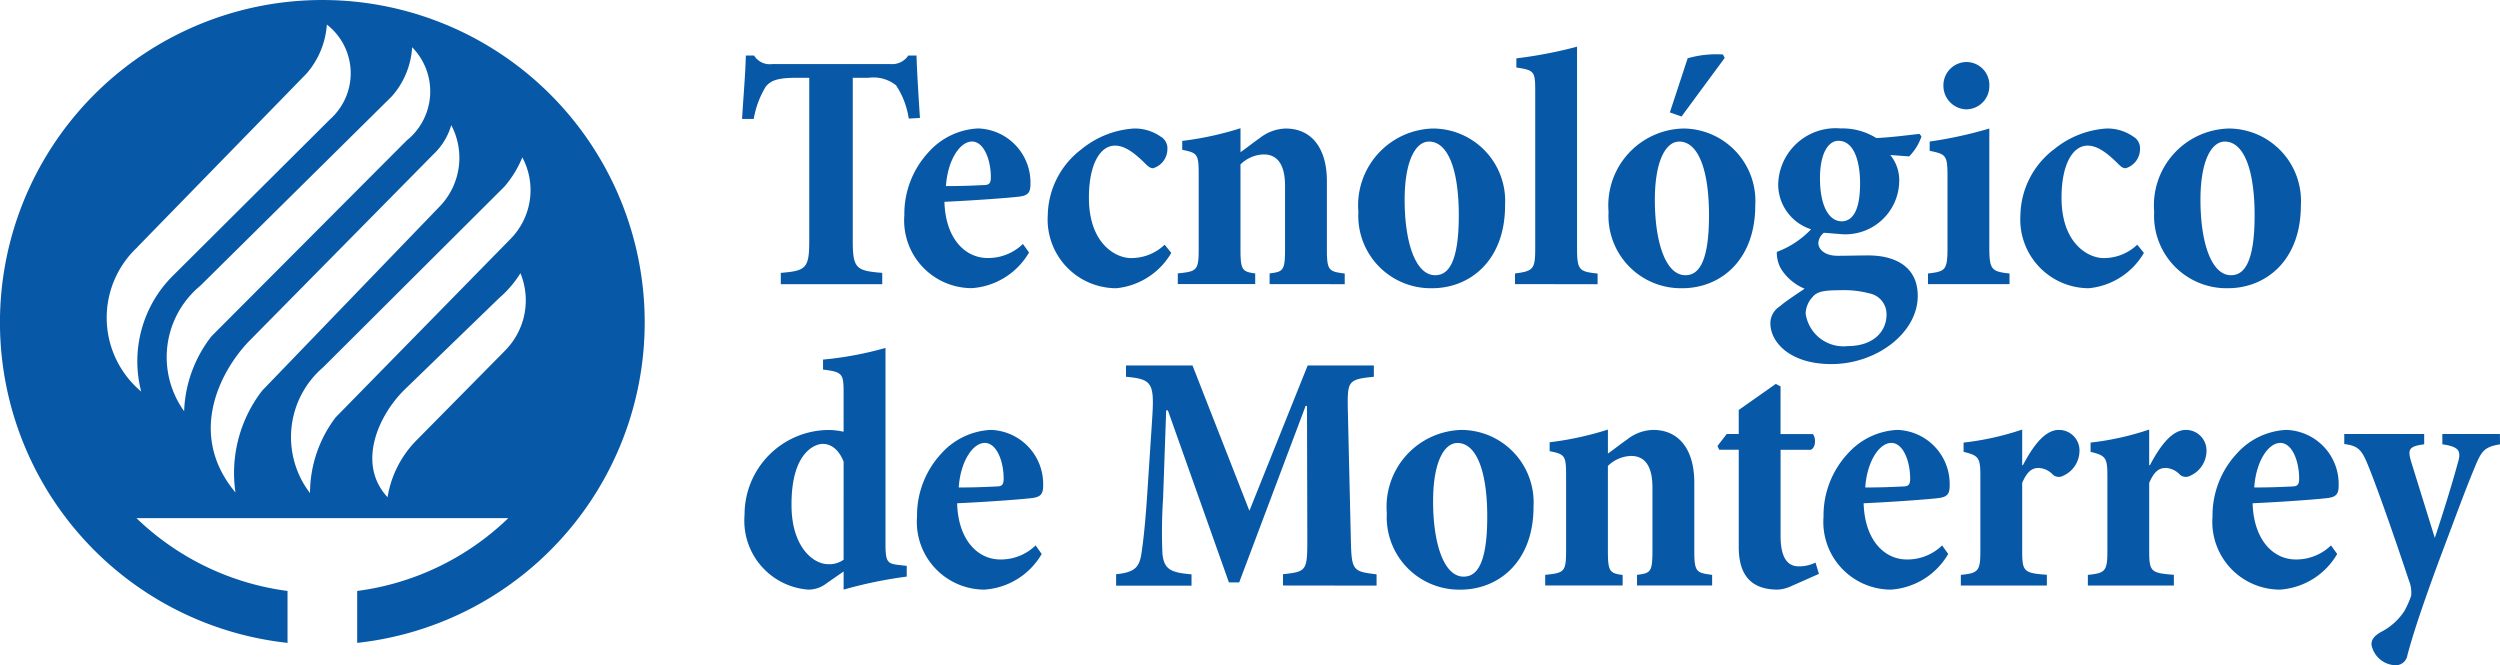 <svg id="Grupo_138" data-name="Grupo 138" xmlns="http://www.w3.org/2000/svg" xmlns:xlink="http://www.w3.org/1999/xlink" width="100.086" height="26.638" viewBox="0 0 100.086 26.638">
  <defs>
    <clipPath id="clip-path">
      <rect id="Rectángulo_183" data-name="Rectángulo 183" width="100.086" height="26.638" fill="#0758a6"/>
    </clipPath>
  </defs>
  <g id="Grupo_137" data-name="Grupo 137" transform="translate(0 0)" clip-path="url(#clip-path)">
    <path id="Trazado_1756" data-name="Trazado 1756" d="M115.441,10.661a3.271,3.271,0,0,0-.508-1.331,1.443,1.443,0,0,0-1.112-.3H113.2v6.491c0,1.125.11,1.235,1.18,1.317v.453h-4.061v-.453c1.029-.082,1.139-.192,1.139-1.317V9.028h-.494c-.755,0-1.043.1-1.249.357a3.668,3.668,0,0,0-.48,1.29h-.467c.055-.906.137-1.852.151-2.539h.329a.736.736,0,0,0,.727.343h4.748a.769.769,0,0,0,.7-.343h.329c.014.563.082,1.66.137,2.5Z" transform="translate(-79.06 -5.914)" fill="#0758a6"/>
    <path id="Trazado_1757" data-name="Trazado 1757" d="M137.525,23.8a2.876,2.876,0,0,1-2.291,1.427,2.71,2.71,0,0,1-2.7-2.923,3.636,3.636,0,0,1,.96-2.511,2.843,2.843,0,0,1,1.989-.96,2.166,2.166,0,0,1,2.1,2.209c0,.3-.055.453-.37.508-.192.041-1.811.164-3.074.22.041,1.468.823,2.25,1.729,2.25a1.991,1.991,0,0,0,1.413-.563ZM134.2,21.141c.535,0,1-.014,1.509-.041.22,0,.288-.069.288-.316,0-.686-.275-1.427-.755-1.427s-.974.741-1.043,1.784" transform="translate(-96.329 -13.691)" fill="#0758a6"/>
    <path id="Trazado_1758" data-name="Trazado 1758" d="M158.516,23.817a2.873,2.873,0,0,1-2.2,1.413,2.749,2.749,0,0,1-2.744-2.923,3.382,3.382,0,0,1,1.358-2.648,3.691,3.691,0,0,1,2.086-.823,1.815,1.815,0,0,1,1.084.329.533.533,0,0,1,.261.494.8.8,0,0,1-.576.768c-.082,0-.165-.041-.288-.165-.494-.494-.865-.741-1.235-.741-.59,0-1.043.741-1.043,2.086,0,1.866,1.1,2.415,1.674,2.415a1.927,1.927,0,0,0,1.358-.535Z" transform="translate(-111.625 -13.691)" fill="#0758a6"/>
    <path id="Trazado_1759" data-name="Trazado 1759" d="M176.29,25.029V24.6c.549-.069.618-.11.618-.988V21.1c0-.947-.371-1.263-.851-1.263a1.373,1.373,0,0,0-.933.4v3.417c0,.823.082.878.59.947v.426h-3.1V24.6c.768-.082.837-.11.837-.988V20.652c0-.823-.041-.878-.659-1v-.357a12.716,12.716,0,0,0,2.333-.508v.96c.274-.192.508-.384.768-.563a1.743,1.743,0,0,1,1.043-.384c1.071,0,1.647.837,1.647,2.1v2.731c0,.865.082.892.714.974v.426Z" transform="translate(-125.462 -13.654)" fill="#0758a6"/>
    <path id="Trazado_1760" data-name="Trazado 1760" d="M204.956,21.91c0,2.223-1.413,3.32-2.923,3.32a2.9,2.9,0,0,1-2.95-3.06,3.077,3.077,0,0,1,2.991-3.334,2.9,2.9,0,0,1,2.881,3.074m-4.02-.22c0,1.715.439,3.019,1.221,3.019.467,0,.947-.384.947-2.4,0-1.839-.439-2.95-1.194-2.95-.521,0-.974.741-.974,2.333" transform="translate(-144.701 -13.691)" fill="#0758a6"/>
    <path id="Trazado_1761" data-name="Trazado 1761" d="M222.037,16.339v-.426c.755-.1.81-.178.81-1.056V8.641c0-.823-.028-.865-.755-.974V7.3a17.557,17.557,0,0,0,2.429-.467v8.027c0,.919.069.974.823,1.056v.426Z" transform="translate(-161.385 -4.964)" fill="#0758a6"/>
    <path id="Trazado_1762" data-name="Trazado 1762" d="M241.623,13.984c0,2.223-1.413,3.32-2.923,3.32a2.9,2.9,0,0,1-2.95-3.06,3.077,3.077,0,0,1,2.991-3.334,2.9,2.9,0,0,1,2.882,3.074m-4.02-.22c0,1.715.439,3.019,1.221,3.019.467,0,.947-.384.947-2.4,0-1.839-.439-2.95-1.194-2.95-.521,0-.974.741-.974,2.333m.6-3.5c.206-.618.618-1.88.714-2.168a4.136,4.136,0,0,1,1.413-.151l.069.137-1.729,2.346Z" transform="translate(-171.352 -5.765)" fill="#0758a6"/>
    <path id="Trazado_1763" data-name="Trazado 1763" d="M265.508,19.152a2.059,2.059,0,0,1-.494.8l-.754-.055a1.6,1.6,0,0,1,.357,1.07,2.157,2.157,0,0,1-2.442,2.086c-.11,0-.3-.028-.576-.042a.565.565,0,0,0-.22.412c0,.22.22.508.769.508.439,0,.823-.014,1.235-.014,1.015,0,1.976.412,1.976,1.619,0,1.482-1.646,2.731-3.458,2.731-1.66,0-2.442-.878-2.442-1.633a.8.8,0,0,1,.37-.673c.288-.247.727-.521,1-.713a2.024,2.024,0,0,1-.947-.8,1.319,1.319,0,0,1-.165-.672,3.642,3.642,0,0,0,1.372-.906,1.886,1.886,0,0,1-1.317-1.8,2.3,2.3,0,0,1,2.5-2.237,2.552,2.552,0,0,1,1.427.384c.618-.027,1.208-.11,1.729-.165Zm-4.363,6.435a.994.994,0,0,0-.274.659,1.529,1.529,0,0,0,1.688,1.3c1,0,1.55-.562,1.55-1.262a.847.847,0,0,0-.7-.851,3.909,3.909,0,0,0-1.139-.123c-.686,0-.947.055-1.125.275m.3-4.748c0,1.043.329,1.715.878,1.715.467-.014.727-.508.727-1.509s-.288-1.715-.865-1.715c-.412,0-.741.508-.741,1.509" transform="translate(-188.583 -13.691)" fill="#0758a6"/>
    <path id="Trazado_1764" data-name="Trazado 1764" d="M282.561,17.983v-.426c.714-.082.782-.137.782-1.07V13.66c0-.851-.069-.878-.714-1.015v-.37a16.942,16.942,0,0,0,2.388-.521v4.734c0,.919.082.988.809,1.07v.426Zm.618-7.945a.934.934,0,0,1,.919-.947.918.918,0,0,1,.92.947.929.929,0,0,1-.933.947.941.941,0,0,1-.905-.947" transform="translate(-205.376 -6.608)" fill="#0758a6"/>
    <path id="Trazado_1765" data-name="Trazado 1765" d="M301.064,23.817a2.872,2.872,0,0,1-2.2,1.413,2.749,2.749,0,0,1-2.744-2.923,3.382,3.382,0,0,1,1.358-2.648,3.692,3.692,0,0,1,2.085-.823,1.815,1.815,0,0,1,1.084.329.533.533,0,0,1,.261.494.8.8,0,0,1-.576.768c-.083,0-.165-.041-.288-.165-.494-.494-.865-.741-1.235-.741-.59,0-1.043.741-1.043,2.086,0,1.866,1.1,2.415,1.674,2.415a1.927,1.927,0,0,0,1.358-.535Z" transform="translate(-215.234 -13.691)" fill="#0758a6"/>
    <path id="Trazado_1766" data-name="Trazado 1766" d="M321.586,21.91c0,2.223-1.413,3.32-2.923,3.32a2.9,2.9,0,0,1-2.95-3.06,3.077,3.077,0,0,1,2.991-3.334,2.9,2.9,0,0,1,2.882,3.074m-4.02-.22c0,1.715.439,3.019,1.221,3.019.467,0,.947-.384.947-2.4,0-1.839-.439-2.95-1.194-2.95-.521,0-.974.741-.974,2.333" transform="translate(-229.472 -13.691)" fill="#0758a6"/>
    <path id="Trazado_1767" data-name="Trazado 1767" d="M115.614,60.153a17.492,17.492,0,0,0-2.525.521v-.727l-.673.467a1.2,1.2,0,0,1-.727.261,2.765,2.765,0,0,1-2.566-2.991,3.386,3.386,0,0,1,3.444-3.4,3.192,3.192,0,0,1,.521.069V52.785c0-.755-.041-.824-.823-.92v-.4a13.766,13.766,0,0,0,2.5-.467v7.862c0,.7.082.768.494.823l.357.041Zm-2.525-4.6c-.192-.494-.508-.713-.837-.713-.3,0-1.263.329-1.249,2.456,0,1.66.864,2.36,1.468,2.36a.974.974,0,0,0,.617-.179Z" transform="translate(-79.315 -37.069)" fill="#0758a6"/>
    <path id="Trazado_1768" data-name="Trazado 1768" d="M139.384,67.974a2.875,2.875,0,0,1-2.291,1.427,2.71,2.71,0,0,1-2.7-2.923,3.636,3.636,0,0,1,.96-2.511,2.842,2.842,0,0,1,1.989-.96,2.166,2.166,0,0,1,2.1,2.209c0,.3-.055.453-.37.508-.192.041-1.811.164-3.074.22.041,1.468.823,2.25,1.729,2.25a1.99,1.99,0,0,0,1.413-.563Zm-3.321-2.662c.535,0,1-.014,1.509-.041.22,0,.288-.069.288-.316,0-.686-.275-1.427-.755-1.427s-.974.741-1.043,1.784" transform="translate(-97.68 -45.796)" fill="#0758a6"/>
    <path id="Trazado_1769" data-name="Trazado 1769" d="M170.254,62.372V61.92c.933-.1.974-.137.974-1.359l-.013-5.379h-.055L168.5,62.249h-.411l-2.443-6.888h-.069l-.123,3.513a20.647,20.647,0,0,0-.028,2.2c.055.631.3.782,1.166.851v.453h-3.019V61.92c.714-.069.906-.261,1-.741.069-.426.165-1.208.247-2.484l.192-2.923c.1-1.5.027-1.66-1.043-1.756v-.453h2.662l2.278,5.818,2.333-5.818h2.649v.453c-1.029.1-1.057.178-1.043,1.249l.123,5.3c.027,1.208.082,1.249,1.029,1.359v.453Z" transform="translate(-118.89 -38.932)" fill="#0758a6"/>
    <path id="Trazado_1770" data-name="Trazado 1770" d="M209.126,66.081c0,2.223-1.413,3.321-2.923,3.321a2.9,2.9,0,0,1-2.95-3.06,3.077,3.077,0,0,1,2.991-3.334,2.9,2.9,0,0,1,2.881,3.074m-4.02-.22c0,1.715.439,3.019,1.221,3.019.467,0,.947-.385.947-2.4,0-1.839-.439-2.95-1.194-2.95-.521,0-.974.741-.974,2.333" transform="translate(-147.732 -45.796)" fill="#0758a6"/>
    <path id="Trazado_1771" data-name="Trazado 1771" d="M230.136,69.2v-.426c.549-.069.618-.11.618-.988V65.276c0-.947-.371-1.262-.851-1.262a1.373,1.373,0,0,0-.933.4v3.417c0,.823.082.878.59.947V69.2h-3.1v-.426c.768-.082.837-.11.837-.988V64.823c0-.823-.041-.878-.659-1v-.357a12.714,12.714,0,0,0,2.333-.508v.96c.274-.192.508-.384.768-.562a1.742,1.742,0,0,1,1.043-.385c1.071,0,1.647.837,1.647,2.1V67.8c0,.865.082.892.714.974V69.2Z" transform="translate(-164.599 -45.76)" fill="#0758a6"/>
    <path id="Trazado_1772" data-name="Trazado 1772" d="M254.7,64.358a1.5,1.5,0,0,1-.563.151c-.974,0-1.564-.48-1.564-1.7v-3.9h-.782l-.069-.151.37-.48h.48v-.961l1.482-1.043.192.1v1.907h1.29c.137.151.124.549-.082.631h-1.207v3.444c0,1.029.384,1.221.727,1.221a1.477,1.477,0,0,0,.672-.151l.137.453Z" transform="translate(-182.963 -40.904)" fill="#0758a6"/>
    <path id="Trazado_1773" data-name="Trazado 1773" d="M272.238,67.974a2.875,2.875,0,0,1-2.291,1.427,2.71,2.71,0,0,1-2.7-2.923,3.636,3.636,0,0,1,.961-2.511,2.841,2.841,0,0,1,1.989-.96,2.166,2.166,0,0,1,2.1,2.209c0,.3-.055.453-.37.508-.192.041-1.811.164-3.074.22.041,1.468.824,2.25,1.729,2.25a1.99,1.99,0,0,0,1.413-.563Zm-3.321-2.662c.535,0,1-.014,1.51-.041.22,0,.288-.069.288-.316,0-.686-.275-1.427-.755-1.427s-.974.741-1.043,1.784" transform="translate(-194.243 -45.796)" fill="#0758a6"/>
    <path id="Trazado_1774" data-name="Trazado 1774" d="M289.87,64.383c.439-.837.906-1.413,1.441-1.413a.823.823,0,0,1,.823.851,1.1,1.1,0,0,1-.659.988.362.362,0,0,1-.4-.041.839.839,0,0,0-.563-.275c-.233,0-.453.082-.672.6v2.717c0,.837.069.892.988.96V69.2h-3.444v-.426c.7-.069.782-.151.782-.96V64.795c0-.727-.082-.8-.672-.947v-.37a11.286,11.286,0,0,0,2.346-.522v1.427Z" transform="translate(-208.883 -45.759)" fill="#0758a6"/>
    <path id="Trazado_1775" data-name="Trazado 1775" d="M308.5,64.383c.439-.837.906-1.413,1.441-1.413a.823.823,0,0,1,.823.851,1.1,1.1,0,0,1-.659.988.362.362,0,0,1-.4-.041.839.839,0,0,0-.563-.275c-.233,0-.453.082-.672.6v2.717c0,.837.068.892.988.96V69.2h-3.444v-.426c.7-.069.782-.151.782-.96V64.795c0-.727-.082-.8-.673-.947v-.37a11.292,11.292,0,0,0,2.346-.522v1.427Z" transform="translate(-222.428 -45.759)" fill="#0758a6"/>
    <path id="Trazado_1776" data-name="Trazado 1776" d="M329.248,67.974a2.875,2.875,0,0,1-2.291,1.427,2.71,2.71,0,0,1-2.7-2.923,3.636,3.636,0,0,1,.961-2.511,2.841,2.841,0,0,1,1.989-.96,2.166,2.166,0,0,1,2.1,2.209c0,.3-.055.453-.371.508-.192.041-1.811.164-3.074.22.042,1.468.824,2.25,1.729,2.25A1.991,1.991,0,0,0,329,67.631Zm-3.32-2.662c.535,0,1-.014,1.509-.041.22,0,.288-.069.288-.316,0-.686-.274-1.427-.755-1.427s-.974.741-1.043,1.784" transform="translate(-235.68 -45.796)" fill="#0758a6"/>
    <path id="Trazado_1777" data-name="Trazado 1777" d="M349.822,64.022c-.631.11-.741.247-1.043,1-.329.782-.7,1.8-1.427,3.732-.81,2.209-1.057,3.046-1.235,3.7a.472.472,0,0,1-.508.411,1.008,1.008,0,0,1-.933-.823c0-.206.1-.343.384-.508a2.445,2.445,0,0,0,.933-.837,3.587,3.587,0,0,0,.274-.618,1.316,1.316,0,0,0-.1-.631c-.686-2.072-1.358-3.938-1.633-4.6-.247-.6-.384-.768-.947-.837V63.61h3.2v.412c-.659.082-.659.233-.508.741l.933,3.005c.329-.988.672-2.086.919-2.991.151-.494.055-.659-.617-.755V63.61h2.305Z" transform="translate(-249.736 -46.234)" fill="#0758a6"/>
    <path id="Trazado_1778" data-name="Trazado 1778" d="M11.511,25.738V23.659a10.71,10.71,0,0,1-6.048-2.916H20.35A10.71,10.71,0,0,1,14.3,23.659v2.078a12.906,12.906,0,1,0-2.791,0m8.755-11.745-3.555,3.6a4.2,4.2,0,0,0-1.193,2.314c-1.252-1.344-.355-3.3.692-4.318L20,11.916a4.244,4.244,0,0,0,.835-.978,2.854,2.854,0,0,1-.573,3.054M20.911,6.3a2.781,2.781,0,0,1-.453,3.245L13.436,16.71a5.033,5.033,0,0,0-1.025,3.031,3.681,3.681,0,0,1,.524-5.035l7.26-7.236A4.261,4.261,0,0,0,20.911,6.3M18.066,5.01a2.8,2.8,0,0,1-.453,3.245L10.5,15.634a5.389,5.389,0,0,0-1.073,4.083c-2.041-2.443-.452-5.05.572-6.087L17.35,6.179a2.577,2.577,0,0,0,.715-1.169M16.5,1.891a2.521,2.521,0,0,1-.22,3.735L8.472,13.457a5.147,5.147,0,0,0-1.1,3.006,3.706,3.706,0,0,1,.645-5.021l7.67-7.586A3.256,3.256,0,0,0,16.5,1.891m-11,8L12.27,2.947A3.328,3.328,0,0,0,13.085.983a2.467,2.467,0,0,1,.139,3.783L6.918,11.043a4.826,4.826,0,0,0-1.265,4.632,3.854,3.854,0,0,1-.144-5.786" transform="translate(0 0)" fill="#0758a6"/>
  </g>
</svg>
